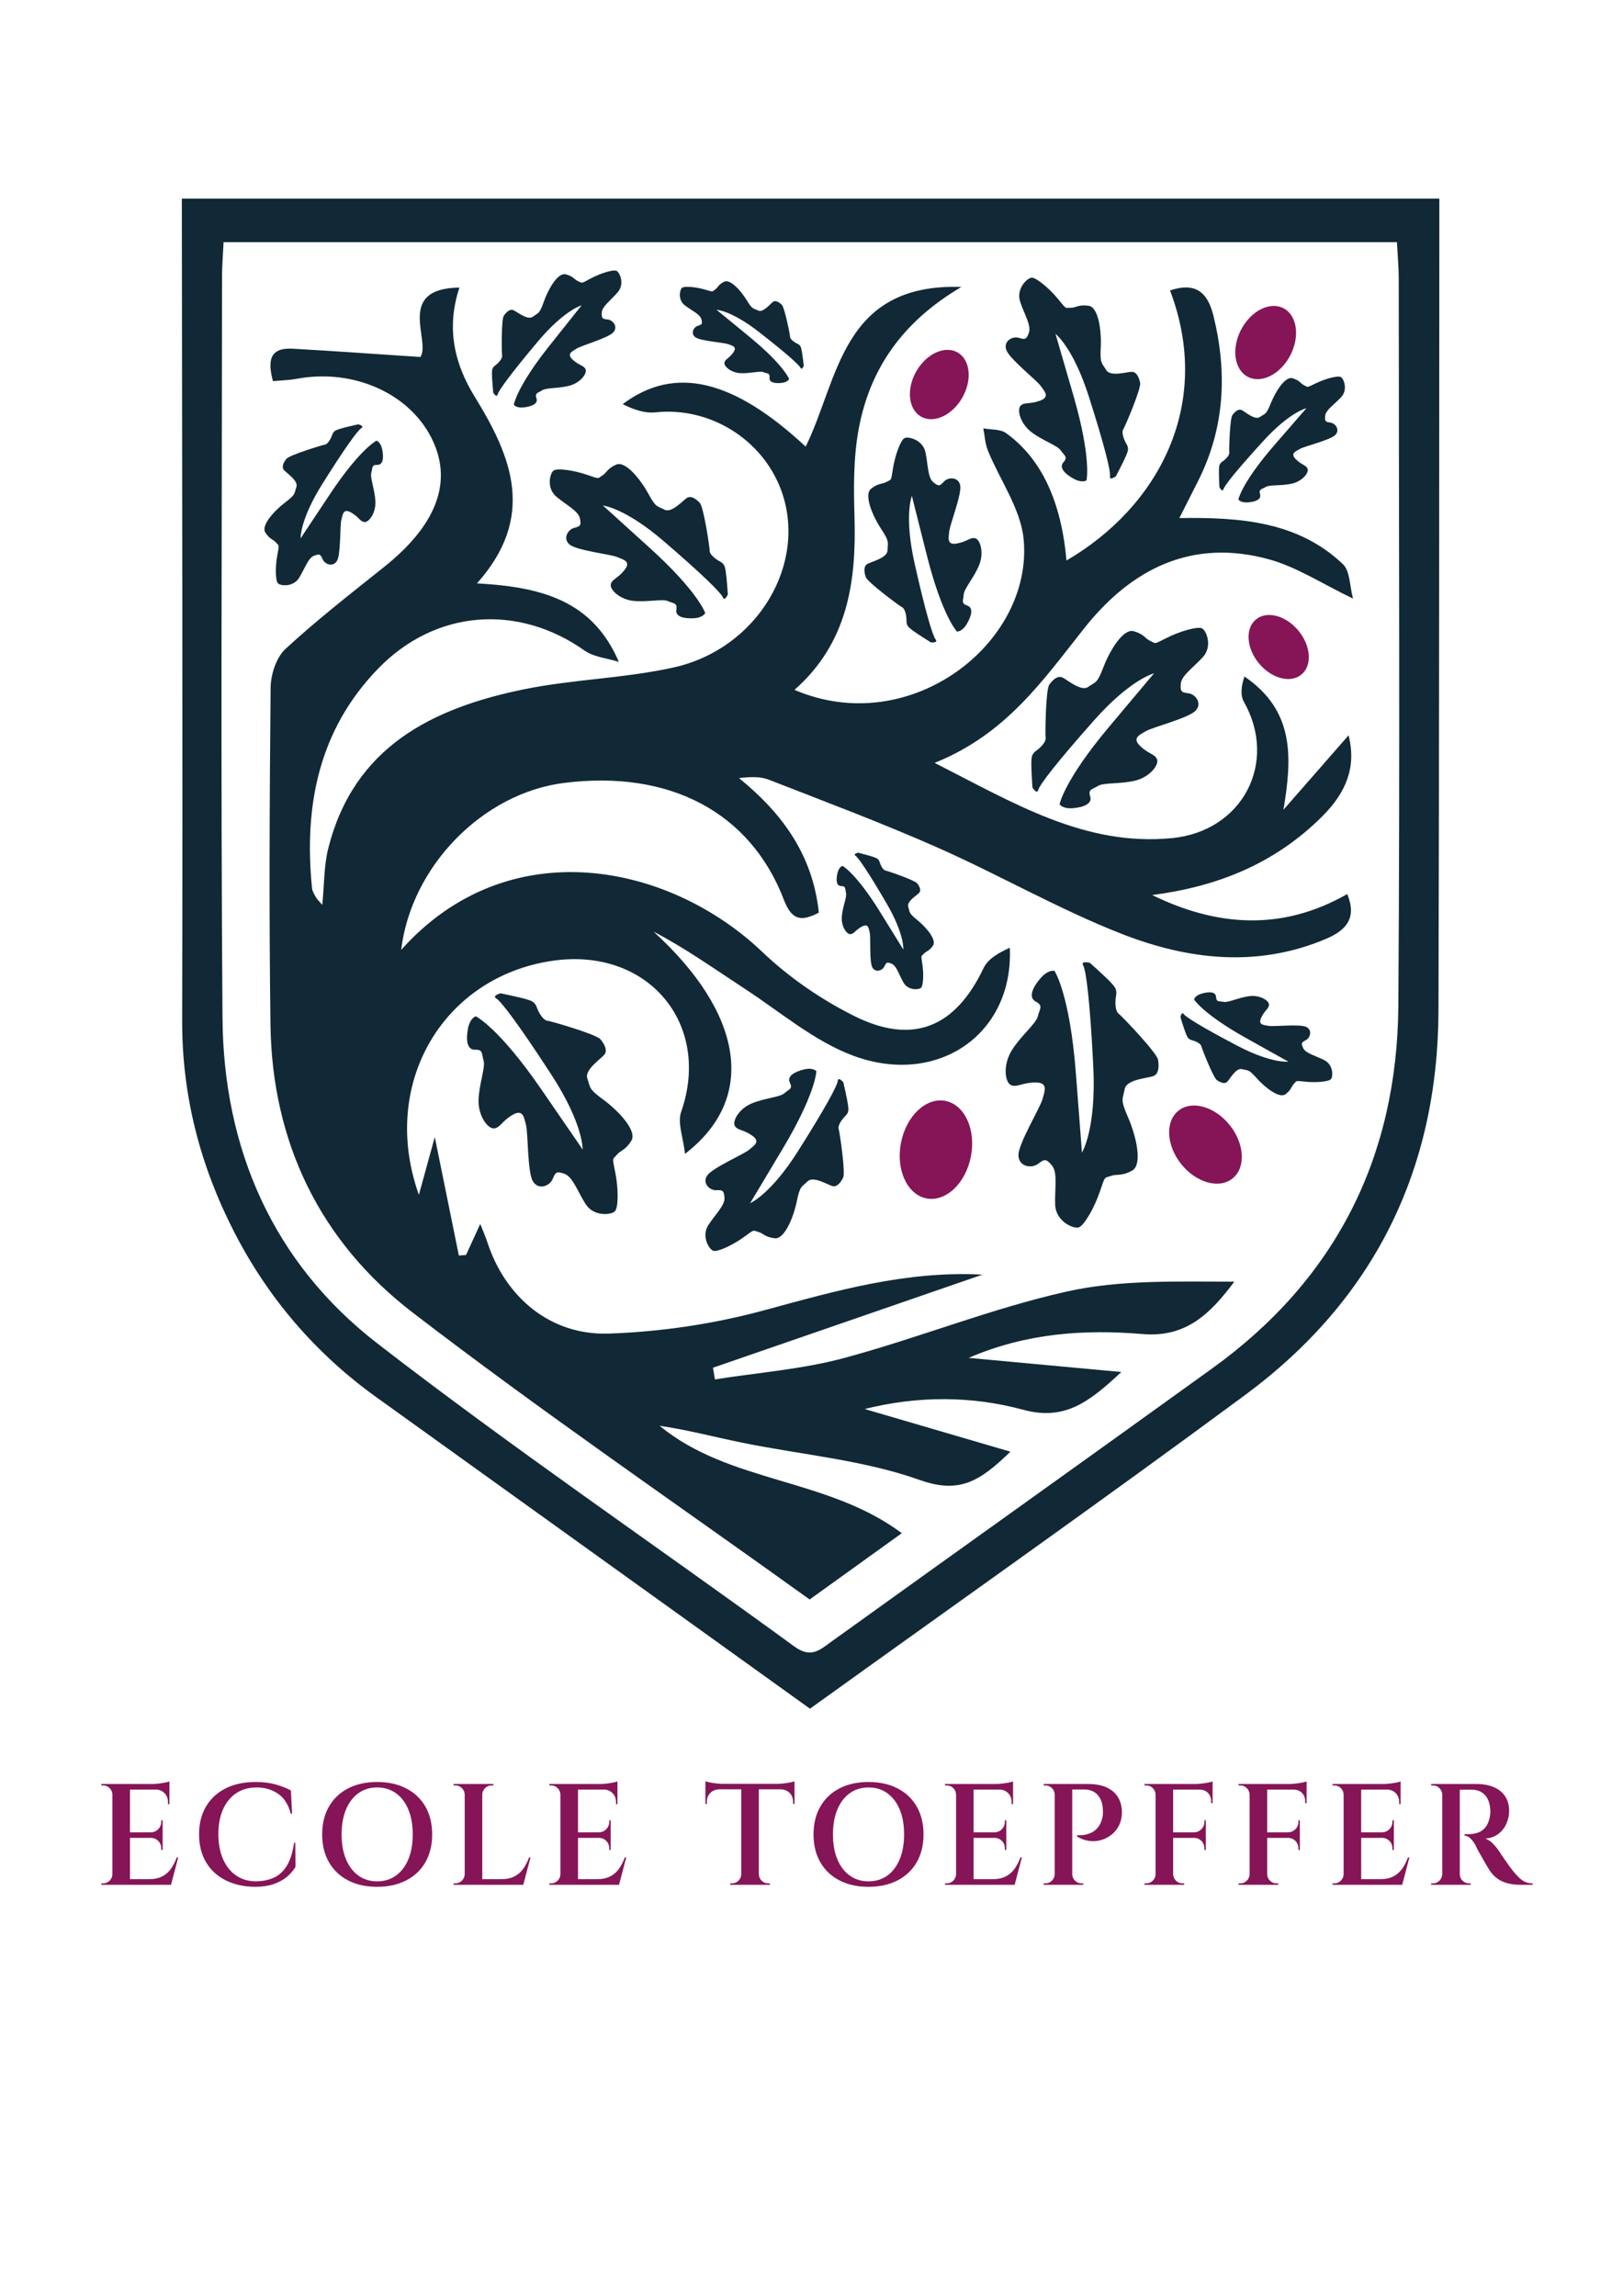<?xml version="1.0" encoding="UTF-8" standalone="no"?>
<svg
   xmlns:dc="http://purl.org/dc/elements/1.1/"
   xmlns:cc="http://creativecommons.org/ns#"
   xmlns:rdf="http://www.w3.org/1999/02/22-rdf-syntax-ns#"
   xmlns:svg="http://www.w3.org/2000/svg"
   xmlns="http://www.w3.org/2000/svg"
   viewBox="0 0 793.707 1122.52"
   height="1122.52"
   width="793.707"
   xml:space="preserve"
   id="svg2"
   version="1.1"><defs
     id="defs6"><clipPath
       id="clipPath18"
       clipPathUnits="userSpaceOnUse"><path
         id="path16"
         d="M 0,841.89 H 595.28 V 0 H 0 Z" /></clipPath></defs><g
     transform="matrix(1.333,0,0,-1.333,0,1122.52)"
     id="g10"><g
       id="g12"><g
         clip-path="url(#clipPath18)"
         id="g14"><g
           transform="translate(62.158,185.824)"
           id="g20"><path
             id="path22"
             style="fill:#851557;fill-opacity:1;fill-rule:nonzero;stroke:none"
             d="m 0,0 v -5.493 h -0.528 v 0.739 c 0,1.338 -0.423,2.439 -1.268,3.302 -0.845,0.862 -1.972,1.31 -3.38,1.347 V 0 Z M 0,2.852 V 1.32 l -6.444,0.581 c 0.774,0 1.593,0.053 2.456,0.159 0.863,0.105 1.664,0.228 2.404,0.37 0.739,0.139 1.267,0.281 1.584,0.422 m -2.482,-20.598 v -4.543 h -0.529 v 0.581 c 0,1.091 -0.369,2.007 -1.109,2.747 -0.739,0.739 -1.655,1.108 -2.746,1.108 v 0.107 z m 0,6.338 v -4.543 h -4.384 v 0.106 c 1.091,0.034 2.007,0.422 2.746,1.161 0.74,0.741 1.109,1.656 1.109,2.747 v 0.529 z M 3.222,-25.035 0.581,-35.07 h -9.877 l 1.901,2.059 c 1.796,0 3.345,0.325 4.648,0.978 1.303,0.651 2.394,1.584 3.275,2.799 0.88,1.214 1.602,2.614 2.165,4.199 z m -3.698,-7.976 0.898,-2.059 H -14.63 v 2.059 z m -2.006,15.158 H -14.63 v 2.008 H -2.482 Z M 0,-0.158 h -14.63 v 2.06 H 0 Z M -14.472,-35.07 h -6.444 V 1.902 h 6.444 z m -6.285,3.855 v -3.855 h -4.225 v 0.528 h 0.686 c 0.916,0 1.699,0.325 2.351,0.977 0.651,0.651 0.994,1.434 1.029,2.35 z m 0,29.261 h -0.159 c -0.035,0.915 -0.378,1.698 -1.029,2.35 -0.652,0.651 -1.435,0.977 -2.351,0.977 h -0.686 v 0.528 h 4.225 z" /></g><g
           transform="translate(108.319,166.177)"
           id="g24"><path
             id="path26"
             style="fill:#851557;fill-opacity:1;fill-rule:nonzero;stroke:none"
             d="m 0,0 0.105,-8.82 c -0.81,-1.374 -1.883,-2.616 -3.221,-3.724 -1.339,-1.109 -2.967,-1.99 -4.886,-2.642 -1.919,-0.65 -4.164,-0.976 -6.734,-0.976 -4.085,0.035 -7.677,0.827 -10.774,2.377 -3.099,1.549 -5.503,3.758 -7.21,6.628 -1.708,2.869 -2.562,6.294 -2.562,10.273 0,3.908 0.845,7.297 2.535,10.167 1.691,2.869 4.085,5.088 7.184,6.654 3.098,1.567 6.777,2.351 11.039,2.351 2.746,0 5.21,-0.309 7.394,-0.924 2.182,-0.617 4.031,-1.347 5.546,-2.192 l 0.422,-8.503 h -0.475 c -0.881,3.345 -2.439,5.783 -4.675,7.314 -2.236,1.533 -4.851,2.298 -7.843,2.298 -2.887,0 -5.379,-0.696 -7.473,-2.086 -2.096,-1.391 -3.716,-3.363 -4.86,-5.916 -1.144,-2.553 -1.716,-5.572 -1.716,-9.057 0,-3.487 0.555,-6.524 1.663,-9.112 1.11,-2.588 2.676,-4.594 4.701,-6.02 2.025,-1.427 4.392,-2.175 7.104,-2.245 2.641,0 4.939,0.449 6.893,1.346 1.954,0.899 3.556,2.385 4.806,4.463 1.249,2.077 2.121,4.86 2.614,8.346 z" /></g><g
           transform="translate(138.372,152.022)"
           id="g28"><path
             id="path30"
             style="fill:#851557;fill-opacity:1;fill-rule:nonzero;stroke:none"
             d="m 0,0 c 2.641,0 4.938,0.704 6.893,2.112 1.954,1.409 3.467,3.399 4.542,5.969 1.073,2.569 1.61,5.616 1.61,9.137 0,3.52 -0.537,6.567 -1.61,9.137 -1.075,2.571 -2.588,4.56 -4.542,5.969 -1.955,1.407 -4.252,2.113 -6.893,2.113 -2.641,0 -4.938,-0.706 -6.893,-2.113 -1.954,-1.409 -3.468,-3.398 -4.542,-5.969 -1.074,-2.57 -1.611,-5.617 -1.611,-9.137 0,-3.521 0.537,-6.568 1.611,-9.137 1.074,-2.57 2.588,-4.56 4.542,-5.969 C -4.938,0.704 -2.641,0 0,0 m 0,36.443 c 4.048,0 7.596,-0.784 10.643,-2.35 3.045,-1.567 5.395,-3.794 7.05,-6.681 1.655,-2.888 2.483,-6.285 2.483,-10.194 0,-3.908 -0.828,-7.307 -2.483,-10.194 C 16.038,4.137 13.688,1.909 10.643,0.344 7.596,-1.224 4.048,-2.007 0,-2.007 c -4.085,0 -7.641,0.783 -10.669,2.351 -3.029,1.565 -5.37,3.793 -7.025,6.68 -1.655,2.887 -2.482,6.286 -2.482,10.194 0,3.909 0.827,7.306 2.482,10.194 1.655,2.887 3.996,5.114 7.025,6.681 3.028,1.566 6.584,2.35 10.669,2.35" /></g><g
           transform="translate(194.621,160.789)"
           id="g32"><path
             id="path34"
             style="fill:#851557;fill-opacity:1;fill-rule:nonzero;stroke:none"
             d="m 0,0 -2.641,-10.035 h -9.877 l 1.902,2.059 c 1.796,0 3.345,0.326 4.648,0.978 1.302,0.651 2.394,1.584 3.274,2.799 0.88,1.215 1.602,2.614 2.166,4.199 z m -3.697,-7.976 0.898,-2.059 h -15.053 v 2.059 z m -14.155,31.057 v 3.856 h 4.226 v -0.529 h -0.687 c -0.916,0 -1.7,-0.326 -2.351,-0.977 -0.651,-0.652 -0.995,-1.435 -1.029,-2.35 z m 0.159,-33.116 h -6.444 v 36.972 h 6.444 z m -6.286,3.855 v -3.855 h -4.225 v 0.528 h 0.686 c 0.916,0 1.699,0.325 2.351,0.977 0.651,0.651 0.994,1.434 1.03,2.35 z m 0,29.261 h -0.158 c -0.036,0.915 -0.379,1.698 -1.03,2.35 -0.652,0.651 -1.435,0.977 -2.351,0.977 h -0.686 v 0.529 h 4.225 z" /></g><g
           transform="translate(226.523,185.824)"
           id="g36"><path
             id="path38"
             style="fill:#851557;fill-opacity:1;fill-rule:nonzero;stroke:none"
             d="m 0,0 v -5.493 h -0.528 v 0.739 c 0,1.338 -0.423,2.439 -1.268,3.302 -0.845,0.862 -1.972,1.31 -3.38,1.347 V 0 Z M 0,2.852 V 1.32 l -6.444,0.581 c 0.774,0 1.593,0.053 2.456,0.159 0.863,0.105 1.664,0.228 2.404,0.37 0.739,0.139 1.267,0.281 1.584,0.422 m -2.482,-20.598 v -4.543 h -0.529 v 0.581 c 0,1.091 -0.369,2.007 -1.109,2.747 -0.739,0.739 -1.655,1.108 -2.746,1.108 v 0.107 z m 0,6.338 v -4.543 h -4.384 v 0.106 c 1.091,0.034 2.007,0.422 2.746,1.161 0.74,0.741 1.109,1.656 1.109,2.747 v 0.529 z M 3.222,-25.035 0.581,-35.07 h -9.877 l 1.901,2.059 c 1.796,0 3.345,0.325 4.648,0.978 1.303,0.651 2.394,1.584 3.275,2.799 0.88,1.214 1.602,2.614 2.165,4.199 z m -3.698,-7.976 0.898,-2.059 H -14.63 v 2.059 z m -2.006,15.158 H -14.63 v 2.008 H -2.482 Z M 0,-0.158 h -14.63 v 2.06 H 0 Z M -14.472,-35.07 h -6.444 V 1.902 h 6.444 z m -6.285,3.855 v -3.855 h -4.225 v 0.528 h 0.686 c 0.916,0 1.699,0.325 2.351,0.977 0.651,0.651 0.994,1.434 1.029,2.35 z m 0,29.261 h -0.159 c -0.035,0.915 -0.378,1.698 -1.029,2.35 -0.652,0.651 -1.435,0.977 -2.351,0.977 h -0.686 v 0.528 h 4.225 z" /></g><g
           transform="translate(291.488,185.93)"
           id="g40"><path
             id="path42"
             style="fill:#851557;fill-opacity:1;fill-rule:nonzero;stroke:none"
             d="m 0,0 v -5.546 l -0.528,0.053 v 0.686 c 0,1.374 -0.423,2.483 -1.268,3.328 -0.845,0.845 -1.954,1.285 -3.327,1.321 V 0 Z M 0,2.799 V 1.268 l -6.444,0.581 c 0.775,0 1.593,0.052 2.456,0.158 0.863,0.105 1.664,0.228 2.404,0.37 0.739,0.14 1.267,0.281 1.584,0.422 M -13.257,-31.32 h 0.158 c 0.035,-0.916 0.378,-1.7 1.03,-2.351 0.652,-0.651 1.435,-0.976 2.351,-0.976 h 0.686 v -0.529 h -4.225 z m 0.158,-3.856 h -6.443 V 1.637 h 6.443 z m -6.285,3.856 v -3.856 h -4.225 v 0.529 h 0.687 c 0.915,0 1.698,0.325 2.35,0.976 0.651,0.651 0.994,1.435 1.03,2.351 z M -27.57,0 v -0.158 c -1.373,-0.036 -2.483,-0.476 -3.328,-1.321 -0.845,-0.845 -1.268,-1.954 -1.268,-3.328 v -0.686 l -0.527,-0.053 V 0 Z M 0,-0.158 H -32.693 V 1.849 H 0 Z m -32.693,2.957 c 0.351,-0.141 0.888,-0.282 1.61,-0.422 0.722,-0.142 1.523,-0.265 2.403,-0.37 0.88,-0.106 1.691,-0.158 2.43,-0.158 l -6.443,-0.581 z" /></g><g
           transform="translate(318.637,152.022)"
           id="g44"><path
             id="path46"
             style="fill:#851557;fill-opacity:1;fill-rule:nonzero;stroke:none"
             d="m 0,0 c 2.641,0 4.937,0.704 6.893,2.112 1.953,1.409 3.466,3.399 4.541,5.969 1.074,2.569 1.611,5.616 1.611,9.137 0,3.52 -0.537,6.567 -1.611,9.137 -1.075,2.571 -2.588,4.56 -4.541,5.969 -1.956,1.407 -4.252,2.113 -6.893,2.113 -2.641,0 -4.939,-0.706 -6.893,-2.113 -1.955,-1.409 -3.468,-3.398 -4.543,-5.969 -1.074,-2.57 -1.611,-5.617 -1.611,-9.137 0,-3.521 0.537,-6.568 1.611,-9.137 1.075,-2.57 2.588,-4.56 4.543,-5.969 C -4.939,0.704 -2.641,0 0,0 m 0,36.443 c 4.049,0 7.596,-0.784 10.643,-2.35 3.045,-1.567 5.394,-3.794 7.05,-6.681 1.655,-2.888 2.483,-6.285 2.483,-10.194 0,-3.908 -0.828,-7.307 -2.483,-10.194 C 16.037,4.137 13.688,1.909 10.643,0.344 7.596,-1.224 4.049,-2.007 0,-2.007 c -4.086,0 -7.643,0.783 -10.67,2.351 -3.029,1.565 -5.369,3.793 -7.023,6.68 -1.657,2.887 -2.484,6.286 -2.484,10.194 0,3.909 0.827,7.306 2.484,10.194 1.654,2.887 3.994,5.114 7.023,6.681 3.027,1.566 6.584,2.35 10.67,2.35" /></g><g
           transform="translate(371.664,185.824)"
           id="g48"><path
             id="path50"
             style="fill:#851557;fill-opacity:1;fill-rule:nonzero;stroke:none"
             d="m 0,0 v -5.493 h -0.527 v 0.739 c 0,1.338 -0.424,2.439 -1.268,3.302 -0.846,0.862 -1.973,1.31 -3.381,1.347 V 0 Z M 0,2.852 V 1.32 l -6.443,0.581 c 0.773,0 1.593,0.053 2.455,0.159 0.863,0.105 1.664,0.228 2.404,0.37 0.738,0.139 1.268,0.281 1.584,0.422 m -2.482,-20.598 v -4.543 H -3.01 v 0.581 c 0,1.091 -0.371,2.007 -1.109,2.747 -0.74,0.739 -1.656,1.108 -2.746,1.108 v 0.107 z m 0,6.338 v -4.543 h -4.383 v 0.106 c 1.09,0.034 2.006,0.422 2.746,1.161 0.738,0.741 1.109,1.656 1.109,2.747 v 0.529 z M 3.223,-25.035 0.582,-35.07 h -9.877 l 1.9,2.059 c 1.797,0 3.346,0.325 4.649,0.978 1.303,0.651 2.394,1.584 3.275,2.799 0.879,1.214 1.602,2.614 2.164,4.199 z m -3.698,-7.976 0.899,-2.059 h -15.053 v 2.059 z m -2.007,15.158 h -12.146 v 2.008 H -2.482 Z M 0,-0.158 h -14.629 v 2.06 H 0 Z M -14.471,-35.07 h -6.443 V 1.902 h 6.443 z m -6.285,3.855 v -3.855 h -4.226 v 0.528 h 0.687 c 0.914,0 1.697,0.325 2.35,0.977 0.652,0.651 0.994,1.434 1.031,2.35 z m 0,29.261 h -0.158 c -0.037,0.915 -0.379,1.698 -1.031,2.35 -0.653,0.651 -1.436,0.977 -2.35,0.977 h -0.687 v 0.528 h 4.226 z" /></g><g
           transform="translate(393.213,154.609)"
           id="g52"><path
             id="path54"
             style="fill:#851557;fill-opacity:1;fill-rule:nonzero;stroke:none"
             d="M 0,0 H 0.158 C 0.193,-0.916 0.537,-1.699 1.189,-2.351 1.84,-3.002 2.623,-3.327 3.539,-3.327 H 4.225 V -3.855 H 0 Z m 5.969,33.116 c 2.781,0 5.078,-0.431 6.892,-1.294 1.813,-0.863 3.178,-2.051 4.094,-3.565 0.914,-1.515 1.391,-3.275 1.426,-5.281 0.033,-1.762 -0.274,-3.346 -0.924,-4.754 -0.652,-1.409 -1.551,-2.588 -2.695,-3.538 -1.145,-0.952 -2.43,-1.647 -3.856,-2.087 C 9.48,12.156 7.992,12.033 6.443,12.228 4.895,12.42 3.398,12.958 1.955,13.838 v 0.528 c 0.949,-0.071 1.813,-0.045 2.588,0.079 0.773,0.123 1.592,0.37 2.455,0.74 0.863,0.37 1.664,0.968 2.404,1.795 0.739,0.828 1.301,1.928 1.69,3.301 0.14,0.458 0.238,0.969 0.291,1.532 0.053,0.563 0.06,1.11 0.025,1.637 -0.035,2.324 -0.652,4.182 -1.847,5.572 -1.198,1.391 -2.889,2.087 -5.071,2.087 H 0 c -0.176,0.668 -0.352,1.338 -0.527,2.007 z M 0.158,-3.855 H -6.285 V 33.117 H 0.158 Z M -6.127,0 v -3.855 h -4.225 v 0.528 h 0.344 0.342 c 0.916,0 1.699,0.325 2.352,0.976 0.65,0.652 0.994,1.435 1.029,2.351 z m 0,29.261 h -0.158 c 0,0.915 -0.334,1.698 -1.004,2.349 -0.668,0.652 -1.461,0.978 -2.377,0.978 h -0.316 -0.317 l -0.053,0.528 h 4.225 z" /></g><g
           transform="translate(444.867,185.824)"
           id="g56"><path
             id="path58"
             style="fill:#851557;fill-opacity:1;fill-rule:nonzero;stroke:none"
             d="m 0,0 v -5.123 h -0.529 v 0.686 c 0,1.268 -0.397,2.297 -1.188,3.09 -0.793,0.792 -1.84,1.189 -3.142,1.189 V 0 Z M 0,2.852 V 1.32 l -6.443,0.581 c 0.773,0 1.591,0.053 2.455,0.159 0.863,0.105 1.664,0.228 2.402,0.37 0.74,0.139 1.268,0.281 1.586,0.422 m -2.482,-20.598 v -4.543 h -0.53 v 0.581 c 0,1.091 -0.369,2.007 -1.109,2.747 -0.738,0.739 -1.654,1.108 -2.746,1.108 v 0.107 z m 0,6.338 v -4.543 h -4.385 v 0.106 c 1.092,0.034 2.008,0.422 2.746,1.161 0.74,0.741 1.109,1.656 1.109,2.747 v 0.529 z m -12.149,-19.807 h 0.158 c 0.035,-0.916 0.379,-1.699 1.03,-2.35 0.652,-0.652 1.435,-0.977 2.351,-0.977 h 0.686 v -0.528 h -4.225 z m 12.149,13.362 H -14.63 v 2.008 H -2.482 Z M 0,-0.158 h -14.631 v 2.06 H 0 Z M -14.473,-35.07 h -6.443 V 1.902 h 6.443 z m -6.285,3.855 v -3.855 h -4.224 v 0.528 h 0.685 c 0.916,0 1.699,0.325 2.352,0.977 0.65,0.651 0.994,1.434 1.029,2.35 z m 0,29.261 h -0.158 c -0.035,0.915 -0.379,1.698 -1.029,2.35 -0.653,0.651 -1.436,0.977 -2.352,0.977 h -0.685 v 0.528 h 4.224 z" /></g><g
           transform="translate(479.356,185.824)"
           id="g60"><path
             id="path62"
             style="fill:#851557;fill-opacity:1;fill-rule:nonzero;stroke:none"
             d="m 0,0 v -5.123 h -0.527 v 0.686 c 0,1.268 -0.397,2.297 -1.19,3.09 -0.791,0.792 -1.84,1.189 -3.142,1.189 V 0 Z M 0,2.852 V 1.32 l -6.443,0.581 c 0.773,0 1.593,0.053 2.455,0.159 0.863,0.105 1.664,0.228 2.404,0.37 0.738,0.139 1.268,0.281 1.584,0.422 m -2.482,-20.598 v -4.543 H -3.01 v 0.581 c 0,1.091 -0.371,2.007 -1.109,2.747 -0.74,0.739 -1.656,1.108 -2.746,1.108 v 0.107 z m 0,6.338 v -4.543 h -4.383 v 0.106 c 1.09,0.034 2.006,0.422 2.746,1.161 0.738,0.741 1.109,1.656 1.109,2.747 v 0.529 z m -12.147,-19.807 h 0.158 c 0.033,-0.916 0.377,-1.699 1.03,-2.35 0.65,-0.652 1.433,-0.977 2.349,-0.977 h 0.688 v -0.528 h -4.225 z m 12.147,13.362 h -12.146 v 2.008 H -2.482 Z M 0,-0.158 h -14.629 v 2.06 H 0 Z M -14.471,-35.07 h -6.443 V 1.902 h 6.443 z m -6.285,3.855 v -3.855 h -4.226 v 0.528 h 0.687 c 0.914,0 1.697,0.325 2.35,0.977 0.652,0.651 0.994,1.434 1.031,2.35 z m 0,29.261 h -0.158 c -0.037,0.915 -0.379,1.698 -1.031,2.35 -0.653,0.651 -1.436,0.977 -2.35,0.977 h -0.687 v 0.528 h 4.226 z" /></g><g
           transform="translate(513.844,185.824)"
           id="g64"><path
             id="path66"
             style="fill:#851557;fill-opacity:1;fill-rule:nonzero;stroke:none"
             d="m 0,0 v -5.493 h -0.527 v 0.739 c 0,1.338 -0.424,2.439 -1.268,3.302 -0.846,0.862 -1.973,1.31 -3.381,1.347 V 0 Z M 0,2.852 V 1.32 l -6.443,0.581 c 0.773,0 1.593,0.053 2.455,0.159 0.863,0.105 1.664,0.228 2.404,0.37 0.738,0.139 1.268,0.281 1.584,0.422 m -2.482,-20.598 v -4.543 H -3.01 v 0.581 c 0,1.091 -0.371,2.007 -1.109,2.747 -0.74,0.739 -1.656,1.108 -2.746,1.108 v 0.107 z m 0,6.338 v -4.543 h -4.383 v 0.106 c 1.09,0.034 2.006,0.422 2.746,1.161 0.738,0.741 1.109,1.656 1.109,2.747 v 0.529 z M 3.223,-25.035 0.582,-35.07 h -9.877 l 1.9,2.059 c 1.797,0 3.346,0.325 4.649,0.978 1.303,0.651 2.394,1.584 3.275,2.799 0.879,1.214 1.602,2.614 2.164,4.199 z m -3.698,-7.976 0.899,-2.059 h -15.053 v 2.059 z m -2.007,15.158 h -12.146 v 2.008 H -2.482 Z M 0,-0.158 h -14.629 v 2.06 H 0 Z M -14.471,-35.07 h -6.443 V 1.902 h 6.443 z m -6.285,3.855 v -3.855 h -4.226 v 0.528 h 0.687 c 0.914,0 1.697,0.325 2.35,0.977 0.652,0.651 0.994,1.434 1.031,2.35 z m 0,29.261 h -0.158 c -0.037,0.915 -0.379,1.698 -1.031,2.35 -0.653,0.651 -1.436,0.977 -2.35,0.977 h -0.687 v 0.528 h 4.226 z" /></g><g
           transform="translate(535.394,154.609)"
           id="g68"><path
             id="path70"
             style="fill:#851557;fill-opacity:1;fill-rule:nonzero;stroke:none"
             d="m 0,0 h 0.158 c 0,-0.916 0.334,-1.699 1.004,-2.351 0.668,-0.651 1.459,-0.976 2.375,-0.976 H 4.172 V -3.855 H 0 Z m 6.496,33.116 c 1.584,0 3.09,-0.194 4.516,-0.581 1.426,-0.388 2.683,-0.986 3.775,-1.796 1.092,-0.81 1.945,-1.84 2.563,-3.09 0.615,-1.25 0.923,-2.738 0.923,-4.462 0,-1.55 -0.334,-3.082 -1.003,-4.595 -0.668,-1.515 -1.655,-2.774 -2.957,-3.777 -1.303,-1.003 -2.905,-1.576 -4.807,-1.716 0.951,-0.317 1.857,-0.908 2.721,-1.77 0.861,-0.863 1.574,-1.717 2.138,-2.561 0.035,-0.036 0.256,-0.362 0.66,-0.977 0.405,-0.617 0.907,-1.365 1.506,-2.245 0.598,-0.881 1.223,-1.761 1.875,-2.641 0.651,-0.881 1.223,-1.62 1.717,-2.218 0.773,-0.916 1.486,-1.664 2.139,-2.245 0.65,-0.581 1.345,-1.022 2.086,-1.32 0.74,-0.3 1.584,-0.449 2.535,-0.449 V -3.855 H 22.5 c -1.832,0 -3.461,0.193 -4.887,0.581 -1.426,0.386 -2.666,0.967 -3.722,1.743 -1.057,0.773 -1.973,1.742 -2.748,2.904 C 10.932,1.69 10.633,2.174 10.246,2.826 9.857,3.477 9.436,4.207 8.979,5.018 8.52,5.827 8.07,6.61 7.631,7.368 7.191,8.125 6.82,8.803 6.521,9.401 6.223,10 6.02,10.422 5.914,10.669 5.352,11.689 4.734,12.518 4.066,13.151 3.396,13.785 2.674,14.137 1.9,14.208 v 0.528 c 0.071,0 0.299,-0.009 0.688,-0.026 0.387,-0.019 0.826,-0.01 1.32,0.026 0.949,0.035 1.908,0.211 2.879,0.528 0.967,0.317 1.838,0.906 2.613,1.769 0.774,0.863 1.338,2.069 1.69,3.618 0.07,0.318 0.14,0.722 0.213,1.215 0.07,0.492 0.086,1.004 0.052,1.531 -0.105,2.465 -0.74,4.332 -1.902,5.599 C 8.291,30.264 6.812,30.933 5.018,31.004 4.348,31.038 3.645,31.047 2.904,31.03 2.164,31.012 1.521,31.004 0.977,31.004 H 0 c 0,0.034 -0.045,0.228 -0.133,0.58 -0.088,0.352 -0.221,0.863 -0.396,1.532 z M 0.158,-3.855 H -6.285 V 33.117 H 0.158 Z M -6.127,0 v -3.855 h -4.227 v 0.528 h 0.344 0.344 c 0.914,0 1.697,0.325 2.35,0.976 0.652,0.652 0.994,1.435 1.031,2.351 z m 0,29.261 h -0.158 c -0.037,0.915 -0.379,1.698 -1.031,2.349 -0.653,0.652 -1.436,0.978 -2.35,0.978 h -0.344 -0.344 v 0.528 h 4.227 z" /></g><g
           transform="translate(82.022,753.286)"
           id="g72"><path
             id="path74"
             style="fill:#112936;fill-opacity:1;fill-rule:evenodd;stroke:none"
             d="m 0,0 c -0.218,-4.712 -0.567,-8.757 -0.567,-12.806 -0.036,-90.576 -0.512,-181.159 0.173,-271.746 0.353,-48.171 18.62,-89.861 56.762,-119.366 49.832,-38.56 102.056,-74.031 152.997,-111.175 6.253,-4.553 9.447,-1.239 13.913,1.959 46.478,33.423 93.129,66.625 139.556,100.115 45.266,32.657 67.752,77.56 68.151,132.899 0.625,88.926 0.174,177.84 0.146,266.762 -0.013,4.376 -0.427,8.753 -0.67,13.358 z m 446.03,15.968 c -0.088,-99.26 -0.014,-198.519 -0.317,-297.781 -0.183,-58.624 -23.777,-106.175 -70.838,-140.981 -52.642,-38.924 -106.187,-76.626 -159.739,-115.142 -53.31,38.288 -106.165,76.248 -159.015,114.196 -22.311,16.025 -39.756,36.326 -52.26,60.719 -12.448,24.271 -19.12,49.884 -19.054,77.471 0.236,100.504 -0.04,201.006 -0.118,301.518 z" /></g><g
           transform="translate(429.255,735.554)"
           id="g76"><path
             id="path78"
             style="fill:#112936;fill-opacity:1;fill-rule:evenodd;stroke:none"
             d="m 0,0 c 10.135,3.459 14.031,-1.599 15.947,-9.383 5.114,-20.813 4.125,-41.086 -5.666,-60.524 -2.019,-4.001 -4.045,-7.99 -6.865,-13.572 22.619,0.36 43.647,-1.354 59.998,-16.904 2.662,-2.527 2.469,-8.069 3.715,-12.637 -11.119,5.317 -20.514,11.558 -30.859,14.41 -28.17,7.736 -50.372,-3.379 -67.747,-25.27 -14.941,-18.827 -28.558,-38.861 -54.892,-49.394 29.385,-14.944 55.129,-30.65 86.947,-27.621 26.026,2.468 39.149,27.712 26.496,50.05 -1.387,2.453 -0.914,5.972 0.229,9.239 18.398,-12.537 17.531,-29.594 14.301,-48.877 7.98,9.126 15.968,18.258 23.888,27.314 2.947,-11.609 -0.832,-20.997 -9.844,-29.919 -17.382,-17.243 -38.3,-25.572 -62.21,-28.67 23.83,-11.624 47.687,-13.271 71.568,0.36 3.67,-8.856 -0.449,-13.344 -7.936,-16.5 -25.345,-10.663 -50.775,-7.542 -75.054,1.989 -23.028,9.048 -44.668,21.549 -67.352,31.581 -20.348,9 -41.231,16.833 -61.97,24.915 -3.147,1.227 -6.858,1.006 -10.828,0.554 15.952,-12.969 27.057,-28.225 29.289,-49.354 -6.355,-3.289 -9.87,-2.963 -12.799,4.66 -12.36,32.27 -42.054,47.777 -80.662,42.921 -29.879,-3.757 -56.103,-30.615 -59.771,-61.246 39.321,44.022 98.379,31.807 132.516,-0.766 9.755,-9.31 21.416,-17.319 33.487,-23.38 21.746,-10.92 37.33,-4.273 47.66,17.477 1.631,3.427 5.713,5.704 9.631,7.458 1.437,-31.666 -26.387,-50.909 -57.123,-39.72 -14.349,5.239 -26.774,15.942 -39.852,24.497 -11.096,7.247 -21.891,14.987 -33.707,21.118 32.564,-29.673 38.394,-60.849 11.517,-81.491 -0.663,6.093 -2.825,11.354 -1.418,15.37 11.292,32.362 -12.206,60.402 -46.933,55.481 -40.363,-5.734 -63.813,-45.154 -49.28,-85.886 2.115,7.67 3.785,13.757 5.832,21.206 3.158,-15.526 5.998,-29.488 8.836,-43.467 0.879,0.061 1.752,0.13 2.626,0.196 1.517,3.29 3.028,6.591 5.221,11.384 1.174,-2.999 2.008,-4.852 2.631,-6.783 6.543,-20.016 23.017,-34.141 44.489,-33.43 19.173,0.638 38.684,3.559 57.197,8.587 26.106,7.086 51.849,14.517 79.942,13.039 -33.361,-11.528 -66.125,-22.848 -98.882,-34.152 0.235,-1.433 0.479,-2.859 0.721,-4.281 15.798,2.505 31.954,3.695 47.318,7.826 27.48,7.393 54.101,18.219 81.793,24.411 19.791,4.417 40.736,3.596 61.437,3.61 -8.746,-11.686 -17.627,-20.557 -33.617,-19.218 -21.322,1.785 -42.662,0.42 -63.84,-8.731 18.658,-1.735 36.078,-3.345 56.002,-5.186 -11.975,-11.196 -20.867,-17.95 -36.09,-13.827 -18.73,5.065 -38.412,5.171 -58.057,0.254 17.514,-5.128 34.403,-10.073 53.457,-15.651 -11.183,-10.838 -18.648,-15.576 -33.265,-10.382 -20.774,7.392 -43.486,9.247 -65.316,13.714 -9.988,2.04 -19.845,4.663 -30.114,6.166 25.524,-21.11 61.615,-19.018 88.84,-39.398 -11.728,-8.438 -22.619,-16.277 -33.798,-24.315 -49.013,35.227 -98.39,68.941 -145.725,105.308 -33.864,26.009 -51.527,62.351 -52.09,105.659 -0.538,41.13 -0.335,82.283 0.058,123.424 0.045,4.852 2.042,11.119 5.416,14.242 11.536,10.652 23.993,20.327 36.283,30.148 18.748,14.988 24.926,30.435 18.007,45.806 -7.847,17.44 -28.962,27.138 -50.208,23.144 -2.729,-0.507 -5.533,-0.552 -8.65,-0.836 -1.926,7.361 -1.392,12.398 7.325,11.892 14.997,-0.847 29.992,-1.933 46.759,-3.04 4.035,5.778 -9.376,25.168 14.339,25.466 -5.035,-15.179 -1.647,-28.284 5.622,-40.062 13.643,-22.124 22.573,-44.022 0.815,-68.441 23.305,-1.293 42.334,-6.071 52.041,-28.792 -4.239,1.337 -9.144,1.721 -12.598,4.163 -24.317,17.172 -54.589,15.15 -75.724,-6.653 -21.772,-22.451 -27.286,-50.356 -24.229,-80.551 0.118,-1.176 0.881,-2.325 1.485,-3.401 0.379,-0.689 1.024,-1.227 2.276,-2.671 0.738,7.439 0.586,14.332 2.201,20.771 9.349,37.037 37.91,51.317 71.549,58.233 18.215,3.75 37.137,4.034 55.254,8.09 30.913,6.919 49.19,38.334 39.325,65.022 -6.979,18.863 -26.395,30.642 -46.136,28.516 -3.952,-0.416 -8.13,1.086 -11.991,3.013 19.25,14.457 40.815,8.921 67.14,-15.58 12.174,24.739 13.098,60.008 57.139,58.579 -22.018,-12.975 -33.688,-30.402 -37.719,-52.264 -1.93,-10.482 -1.822,-21.482 -1.51,-32.215 0.717,-23.932 -2.625,-46.269 -22.02,-63.317 42.321,-18.177 87.612,17.062 84.077,55.182 -1.039,11.182 -8.719,21.722 -13.147,32.635 -1.007,2.509 -1.127,5.386 -1.656,8.097 2.807,-0.529 6.235,-0.217 8.338,-1.734 13.016,-9.377 20.25,-25.06 22.18,-46.741 C -4.316,-79.383 15.896,-41.93 0,0" /></g><g
           transform="translate(386.866,485.973)"
           id="g80"><path
             id="path82"
             style="fill:#112936;fill-opacity:1;fill-rule:evenodd;stroke:none"
             d="m 0,0 c 0,0 5.584,-8.318 7.84,-37.494 2.269,-29.183 2.211,-29.167 2.211,-29.167 0,0 5.349,8.444 4.164,31.861 -1.18,23.417 -2.594,34.822 -3.678,36.764 -1.084,1.941 2.457,0.979 2.457,0.979 0,0 5.715,-5.094 7.594,-7.106 1.871,-2.02 2.373,-2.752 1.967,-5.147 -0.412,-2.398 -0.235,-5.471 0.972,-6.373 1.209,-0.903 14.053,-14.38 14.465,-16.911 0.404,-2.531 0.227,-5.006 -1.474,-5.88 -1.694,-0.88 -10.118,-1.124 -10.78,-4.907 -0.677,-3.781 -1.761,-3.471 1.223,-10.29 2.984,-6.823 5.49,-17.433 1.467,-19.607 -4.01,-2.174 -5.489,-1.094 -7.84,-1.964 -2.359,-0.862 -1.916,0.327 -3.92,-5.634 -2.01,-5.965 -5.875,-12.702 -7.848,-13.232 -1.966,-0.538 -8.347,2.236 -8.576,8.33 -0.221,6.093 1.029,11.767 -1.223,14.459 -2.248,2.694 -2.837,2.193 -5.142,0.486 -2.307,-1.697 -7.037,-1.031 -7.113,3.192 -0.079,4.221 7.966,17.44 8.822,20.586 0.853,3.146 2.209,6.179 -2.697,6.128 -4.901,-0.052 -6.565,-1.908 -8.821,-0.976 -2.261,0.924 -3.103,7.316 0.242,12.739 3.356,5.42 8.94,9.822 9.567,12.501 0.619,2.682 2.127,3.875 -0.738,5.39 -2.873,1.518 -1.18,5.235 1.718,8.577 C -2.254,0.652 0,0 0,0" /></g><g
           transform="translate(299.503,449.193)"
           id="g84"><path
             id="path86"
             style="fill:#112936;fill-opacity:1;fill-rule:evenodd;stroke:none"
             d="m 0,0 c 0,0 -0.19,-8.057 -12.238,-28.25 -12.047,-20.208 -12.073,-20.168 -12.073,-20.168 0,0 7.423,3.059 17.508,18.981 C 3.283,-13.52 7.643,-5.379 7.832,-3.6 c 0.193,1.773 2.066,-0.497 2.066,-0.497 0,0 1.391,-5.998 1.69,-8.19 0.293,-2.192 0.285,-2.903 -1.094,-4.292 -1.387,-1.378 -2.687,-3.478 -2.318,-4.635 0.377,-1.149 2.558,-15.956 1.65,-17.806 -0.91,-1.848 -2.174,-3.389 -3.699,-3.178 -1.514,0.209 -7.154,3.956 -9.349,1.779 -2.192,-2.166 -2.762,-1.459 -3.965,-7.324 -1.209,-5.861 -4.484,-13.986 -8.132,-13.551 -3.642,0.436 -4.106,1.831 -6.051,2.354 -1.955,0.524 -1.115,1.099 -5.188,-1.878 -4.091,-2.985 -9.753,-5.623 -11.296,-5.054 -1.54,0.559 -4.44,5.341 -1.761,9.445 2.678,4.108 6.131,7.25 5.897,10.066 -0.222,2.807 -0.844,2.755 -3.15,2.704 -2.301,-0.048 -5.094,2.582 -3.185,5.386 1.905,2.815 13.321,7.755 15.341,9.424 2.018,1.673 4.318,3.033 1.071,5.271 -3.241,2.241 -5.193,1.795 -6.245,3.449 -1.057,1.659 1.352,6.249 6.065,8.252 4.716,2.005 10.427,2.3 12.077,3.777 1.65,1.467 3.202,1.552 2.016,3.876 -1.184,2.329 1.655,3.983 5.105,4.834 C -1.175,1.471 0,0 0,0" /></g><g
           transform="translate(174.551,469.328)"
           id="g88"><path
             id="path90"
             style="fill:#112936;fill-opacity:1;fill-rule:evenodd;stroke:none"
             d="M 0,0 C 0,0 8.377,-4.079 23.812,-26.479 39.262,-48.868 39.2,-48.886 39.2,-48.886 c 0,0 0.368,9.281 -11.529,27.555 C 15.798,-3.066 9.332,5.44 7.557,6.491 5.785,7.552 9.075,8.428 9.075,8.428 c 0,0 6.97,-1.424 9.427,-2.165 2.442,-0.744 3.18,-1.102 3.98,-3.22 0.78,-2.115 2.363,-4.502 3.749,-4.661 1.4,-0.163 18.013,-4.995 19.523,-6.841 1.51,-1.843 2.527,-3.916 1.565,-5.412 -0.951,-1.5 -7.607,-5.633 -6.377,-8.983 1.223,-3.353 0.207,-3.609 5.8,-7.699 5.577,-4.09 12.545,-11.444 10.334,-15.072 -2.214,-3.622 -3.909,-3.441 -5.389,-5.235 -1.497,-1.798 -1.689,-0.63 -0.528,-6.364 1.172,-5.732 1.219,-12.949 -0.123,-14.302 -1.332,-1.352 -7.759,-2.095 -10.778,2.695 -3.029,4.791 -4.668,9.935 -7.741,11.051 -3.061,1.117 -3.305,0.435 -4.362,-2.008 -1.061,-2.442 -5.169,-4.115 -7.203,-0.754 -2.033,3.344 -1.743,17.728 -2.524,20.664 -0.776,2.924 -1.108,5.99 -5.021,3.662 -3.921,-2.332 -4.384,-4.598 -6.638,-4.903 -2.249,-0.314 -5.911,4.431 -5.755,10.352 0.166,5.924 2.597,12.065 1.848,14.509 -0.755,2.449 -0.095,4.11 -3.105,3.989 -3.029,-0.118 -3.393,3.658 -2.631,7.693 C -2.11,-0.539 0,0 0,0" /></g><g
           transform="translate(309.112,524.49)"
           id="g92"><path
             id="path94"
             style="fill:#112936;fill-opacity:1;fill-rule:evenodd;stroke:none"
             d="m 0,0 c 0,0 4.949,-2.699 13.629,-16.693 8.678,-13.988 8.656,-13.996 8.656,-13.996 0,0 0.486,5.607 -6.176,16.996 C 9.459,-2.306 5.799,3.026 4.748,3.715 3.705,4.403 5.725,4.842 5.725,4.842 c 0,0 4.181,-1.062 5.64,-1.581 1.453,-0.527 1.893,-0.763 2.315,-2.067 0.404,-1.303 1.295,-2.788 2.131,-2.928 0.839,-0.137 10.748,-3.541 11.603,-4.699 0.863,-1.156 1.424,-2.445 0.797,-3.318 -0.627,-0.877 -4.77,-3.184 -4.113,-5.246 0.632,-2.06 0.015,-2.189 3.273,-4.823 3.256,-2.635 7.248,-7.284 5.805,-9.41 -1.444,-2.125 -2.446,-1.971 -3.397,-3.014 -0.959,-1.046 -1.052,-0.335 -0.508,-3.831 0.538,-3.499 0.362,-7.862 -0.488,-8.642 -0.853,-0.779 -4.758,-1.043 -6.445,1.937 -1.69,2.988 -2.537,6.145 -4.358,6.908 -1.826,0.767 -1.982,0.362 -2.687,-1.087 -0.715,-1.447 -3.25,-2.336 -4.385,-0.247 -1.133,2.085 -0.537,10.769 -0.922,12.566 -0.396,1.791 -0.492,3.66 -2.943,2.363 -2.426,-1.297 -2.772,-2.657 -4.148,-2.771 -1.362,-0.129 -3.448,2.847 -3.18,6.422 0.273,3.58 1.926,7.22 1.541,8.72 -0.383,1.504 0.06,2.491 -1.764,2.506 -1.828,0.01 -1.943,2.31 -1.363,4.727 C -1.297,-0.25 0,0 0,0" /></g><g
           transform="translate(388.731,547.123)"
           id="g96"><path
             id="path98"
             style="fill:#112936;fill-opacity:1;fill-rule:evenodd;stroke:none"
             d="m 0,0 c 0,0 1.6,8.654 18.127,28.335 16.51,19.703 16.541,19.655 16.541,19.655 0,0 -8.549,-2.004 -22.193,-17.427 C -1.187,15.157 -7.316,7.136 -7.818,5.25 -8.342,3.371 -9.961,6.149 -9.961,6.149 c 0,0 -0.465,6.716 -0.4,9.13 0.074,2.416 0.213,3.178 1.923,4.435 1.735,1.245 3.516,3.286 3.317,4.587 -0.199,1.315 0.029,17.661 1.32,19.504 1.303,1.835 2.938,3.282 4.545,2.781 1.608,-0.486 7.037,-5.515 9.77,-3.551 2.761,1.96 3.25,1.094 5.564,7.21 2.326,6.112 7.272,14.306 11.135,13.197 3.859,-1.102 4.117,-2.694 6.129,-3.593 2.012,-0.906 0.988,-1.377 5.924,1.128 4.923,2.502 11.494,4.358 13.056,3.478 1.565,-0.885 3.862,-6.539 0.244,-10.5 -3.597,-3.957 -7.857,-6.75 -8.113,-9.826 -0.236,-3.073 0.442,-3.113 2.918,-3.467 2.508,-0.353 5.055,-3.677 2.512,-6.37 -2.549,-2.7 -15.731,-6.038 -18.199,-7.489 -2.461,-1.445 -5.18,-2.517 -2.079,-5.505 3.12,-2.976 5.297,-2.837 6.131,-4.8 C 36.592,14.522 33.188,9.991 27.758,8.65 22.318,7.313 16.119,7.991 14.074,6.687 12.039,5.394 10.359,5.566 11.223,2.862 12.1,0.137 8.744,-1.149 4.869,-1.466 1.004,-1.791 0,0 0,0" /></g><g
           transform="translate(454.319,658.913)"
           id="g100"><path
             id="path102"
             style="fill:#112936;fill-opacity:1;fill-rule:evenodd;stroke:none"
             d="m 0,0 c 0,0 1.229,6.082 13.1,19.788 11.869,13.708 11.882,13.671 11.882,13.671 0,0 -6.056,-1.319 -15.841,-12.04 C -0.658,10.702 -5.066,5.109 -5.453,3.788 -5.838,2.461 -6.943,4.44 -6.943,4.44 c 0,0 -0.25,4.74 -0.186,6.443 0.074,1.705 0.186,2.24 1.416,3.109 1.225,0.858 2.506,2.278 2.381,3.202 -0.141,0.925 0.205,12.452 1.143,13.735 0.943,1.281 2.107,2.284 3.232,1.916 1.129,-0.362 4.893,-3.969 6.853,-2.613 1.961,1.349 2.299,0.737 4,5.022 1.706,4.284 5.291,10.01 7.999,9.188 2.703,-0.818 2.871,-1.942 4.269,-2.596 1.418,-0.665 0.695,-0.989 4.203,0.721 3.498,1.713 8.141,2.954 9.237,2.314 1.091,-0.635 2.662,-4.654 0.078,-7.405 -2.596,-2.753 -5.641,-4.676 -5.838,-6.842 -0.207,-2.159 0.265,-2.203 2.027,-2.476 1.752,-0.277 3.514,-2.65 1.688,-4.52 C 33.73,21.762 24.4,19.552 22.648,18.554 20.887,17.562 18.963,16.836 21.123,14.7 23.281,12.563 24.828,12.641 25.396,11.24 25.971,9.844 23.523,6.682 19.687,5.795 15.834,4.911 11.463,5.452 10.012,4.561 8.559,3.668 7.381,3.813 7.963,1.89 8.545,-0.037 6.166,-0.906 3.43,-1.091 0.705,-1.275 0,0 0,0" /></g><g
           transform="translate(351.071,610.447)"
           id="g104"><path
             id="path106"
             style="fill:#112936;fill-opacity:1;fill-rule:evenodd;stroke:none"
             d="m 0,0 c 0,0 -5.379,5.633 -10.973,27.695 -5.591,22.064 -5.547,22.064 -5.547,22.064 0,0 -2.982,-7.18 1.034,-24.971 3.992,-17.785 6.586,-26.346 7.668,-27.687 1.084,-1.345 -1.746,-1.08 -1.746,-1.08 0,0 -5.061,3.15 -6.772,4.447 -1.687,1.296 -2.174,1.791 -2.182,3.684 0,1.89 -0.544,4.222 -1.591,4.753 -1.039,0.534 -12.666,9.169 -13.329,11.049 -0.634,1.885 -0.826,3.805 0.368,4.701 1.179,0.898 7.605,2.199 7.621,5.19 0.006,2.985 0.883,2.889 -2.315,7.723 -3.183,4.834 -6.513,12.637 -3.713,14.832 2.786,2.2 4.067,1.562 5.754,2.539 1.688,0.98 1.51,0.008 2.246,4.841 0.76,4.837 2.823,10.512 4.268,11.181 1.443,0.671 6.707,-0.619 7.67,-5.253 0.98,-4.643 0.781,-9.156 2.859,-10.92 2.086,-1.768 2.469,-1.305 4.014,0.309 1.533,1.606 5.248,1.717 5.867,-1.51 0.619,-3.224 -3.808,-14.416 -4.037,-16.944 -0.238,-2.524 -0.877,-5.026 2.875,-4.336 3.748,0.684 4.773,2.332 6.635,1.915 1.851,-0.412 3.34,-5.198 1.498,-9.796 C 6.309,19.825 2.607,15.717 2.488,13.58 2.367,11.44 1.371,10.328 3.758,9.546 6.168,8.764 5.357,5.692 3.596,2.745 1.812,-0.203 0,0 0,0" /></g><g
           transform="translate(188.503,693.665)"
           id="g108"><path
             id="path110"
             style="fill:#112936;fill-opacity:1;fill-rule:evenodd;stroke:none"
             d="m 0,0 c 0,0 1.028,6.477 12.954,21.471 11.921,15.01 11.947,14.972 11.947,14.972 0,0 -6.332,-1.657 -16.206,-13.417 C -1.175,11.271 -5.589,5.169 -5.933,3.754 -6.279,2.343 -7.542,4.38 -7.542,4.38 c 0,0 -0.476,4.996 -0.481,6.797 0.005,1.802 0.095,2.377 1.355,3.346 1.271,0.961 2.553,2.516 2.376,3.489 -0.176,0.973 -0.329,13.159 0.604,14.56 0.931,1.392 2.123,2.498 3.326,2.162 1.206,-0.335 5.35,-3.975 7.358,-2.46 2.004,1.513 2.392,0.884 4.002,5.482 1.617,4.604 5.138,10.808 8.041,10.057 2.889,-0.743 3.115,-1.923 4.632,-2.561 1.518,-0.629 0.769,-1.005 4.391,0.961 3.621,1.961 8.479,3.475 9.664,2.849 1.182,-0.623 3.002,-4.797 0.394,-7.822 -2.601,-3.02 -5.735,-5.179 -5.858,-7.479 -0.121,-2.291 0.387,-2.314 2.251,-2.527 1.865,-0.213 3.828,-2.642 1.986,-4.697 C 34.654,24.474 24.904,21.725 23.092,20.598 21.28,19.471 19.272,18.619 21.647,16.454 24.029,14.295 25.653,14.446 26.319,12.99 26.987,11.542 24.545,8.097 20.521,6.993 16.501,5.887 11.852,6.271 10.36,5.254 8.868,4.251 7.611,4.351 8.308,2.346 9.012,0.338 6.539,-0.689 3.662,-1.002 0.789,-1.32 0,0 0,0" /></g><g
           transform="translate(393.917,666.487)"
           id="g112"><path
             id="path114"
             style="fill:#112936;fill-opacity:1;fill-rule:evenodd;stroke:none"
             d="m 0,0 c -3.174,1.72 -5.533,4.082 -3.771,6.056 1.767,1.979 0.273,2.459 -0.965,4.322 -1.254,1.872 -6.772,3.628 -10.883,6.808 -4.104,3.184 -5.277,8.305 -3.84,9.652 1.459,1.349 3.258,0.413 7.029,1.781 3.75,1.36 1.858,3.29 0.311,5.442 -1.563,2.158 -11.496,9.942 -12.613,13.184 -1.164,3.251 2.253,5.111 4.492,4.481 2.24,-0.642 2.838,-0.863 3.795,1.839 0.929,2.699 -1.643,6.667 -3.205,11.38 -1.561,4.716 2.498,8.658 4.154,8.812 1.66,0.155 6.531,-3.882 9.771,-7.855 3.235,-3.978 2.557,-3.19 4.614,-3.175 2.041,0.003 2.859,1.256 6.55,0.736 3.684,-0.496 4.797,-9.314 4.471,-15.378 -0.316,-6.064 0.428,-5.51 2.004,-8.204 1.594,-2.693 8.1,-0.471 9.648,-0.663 1.54,-0.181 2.387,-2.011 2.799,-4.06 0.42,-2.055 -5.517,-16.008 -6.205,-17.047 -0.652,-1.035 0.096,-3.43 1.076,-5.136 0.997,-1.719 0.84,-2.42 -0.021,-4.495 -0.856,-2.07 -3.758,-7.593 -3.758,-7.593 0,0 -2.432,-1.746 -2.156,0.045 0.293,1.786 -1.904,10.901 -7.717,29.104 -5.777,18.213 -12.283,23.126 -12.283,23.126 0,0 0.037,0.03 6.66,-22.885 C 6.574,7.364 4.695,-0.582 4.695,-0.582 4.695,-0.582 3.156,-1.72 0,0" /></g><g
           transform="translate(140.226,677.189)"
           id="g116"><path
             id="path118"
             style="fill:#112936;fill-opacity:1;fill-rule:evenodd;stroke:none"
             d="m 0,0 c 0.597,-2.918 0.376,-5.655 -1.806,-5.6 -2.18,0.052 -1.692,-1.142 -2.199,-2.933 -0.52,-1.771 1.308,-6.185 1.504,-10.477 0.187,-4.282 -2.417,-7.756 -4.041,-7.56 -1.638,0.202 -2.003,1.841 -4.865,3.478 -2.86,1.643 -3.06,-0.582 -3.596,-2.716 -0.542,-2.122 -0.151,-12.53 -1.587,-14.983 -1.427,-2.443 -4.414,-1.293 -5.217,0.464 -0.792,1.765 -0.977,2.255 -3.183,1.415 -2.199,-0.84 -3.338,-4.587 -5.475,-8.087 -2.133,-3.499 -6.789,-3.039 -7.765,-2.075 -0.985,0.959 -1.041,6.186 -0.259,10.343 0.777,4.163 0.649,3.315 -0.457,4.601 -1.09,1.285 -2.309,1.138 -3.95,3.725 -1.639,2.596 3.313,7.997 7.302,11.03 3.994,3.024 3.254,3.202 4.101,5.637 0.851,2.439 -4.012,5.349 -4.709,6.422 -0.721,1.071 -0.01,2.582 1.062,3.937 1.068,1.349 13.038,5.041 14.051,5.173 0.999,0.141 2.111,1.883 2.661,3.419 0.552,1.54 1.087,1.812 2.844,2.377 1.752,0.571 6.8,1.679 6.8,1.679 0,0 2.384,-0.596 1.117,-1.388 -1.275,-0.781 -5.858,-7.007 -14.236,-20.374 -8.392,-13.355 -8.032,-20.071 -8.032,-20.071 0,0 -0.04,0.014 10.88,16.401 10.917,16.38 16.929,19.434 16.929,19.434 0,0 1.534,-0.36 2.126,-3.271" /></g><g
           transform="translate(286.687,701.645)"
           id="g120"><path
             id="path122"
             style="fill:#112936;fill-opacity:1;fill-rule:evenodd;stroke:none"
             d="m 0,0 c -2.405,-0.251 -4.605,0.17 -4.374,1.923 0.216,1.754 -0.781,1.455 -2.172,2.008 -1.397,0.564 -5.119,-0.549 -8.592,-0.346 -3.471,0.202 -6.068,2.586 -5.765,3.883 0.29,1.301 1.638,1.466 3.197,3.636 1.558,2.17 -0.211,2.524 -1.883,3.127 -1.684,0.598 -10.117,1.146 -11.97,2.505 -1.859,1.36 -0.689,3.678 0.807,4.175 1.474,0.497 1.886,0.608 1.38,2.45 -0.495,1.849 -3.42,3.076 -6.066,5.085 -2.652,2.014 -1.889,5.729 -1.046,6.436 0.858,0.718 5.091,0.324 8.385,-0.634 3.287,-0.98 2.609,-0.8 3.744,-0.018 1.118,0.772 1.093,1.783 3.333,2.888 2.233,1.12 6.182,-3.33 8.296,-6.794 2.119,-3.481 2.319,-2.892 4.22,-3.78 1.897,-0.891 4.646,2.801 5.563,3.287 0.93,0.482 2.096,-0.213 3.094,-1.183 1.011,-0.98 3.006,-10.942 3.02,-11.775 0.034,-0.814 1.356,-1.853 2.54,-2.431 1.206,-0.564 1.377,-1.014 1.697,-2.487 0.306,-1.466 0.788,-5.619 0.788,-5.619 0,0 -0.678,-1.878 -1.21,-0.791 -0.516,1.094 -5.171,5.301 -15.275,13.16 -10.085,7.88 -15.533,8.13 -15.533,8.13 0,0 0.008,0.026 12.345,-10.127 C 0.847,6.547 2.815,1.448 2.815,1.448 2.815,1.448 2.395,0.235 0,0" /></g><g
           transform="translate(254.458,615.321)"
           id="g124"><path
             id="path126"
             style="fill:#112936;fill-opacity:1;fill-rule:evenodd;stroke:none"
             d="m 0,0 c -3.572,-0.181 -6.779,0.567 -6.326,3.146 0.452,2.579 -1.048,2.21 -3.081,3.135 -2.012,0.932 -7.577,-0.446 -12.703,0.096 -5.117,0.545 -8.771,4.26 -8.249,6.149 0.531,1.905 2.54,2.045 5,5.15 2.459,3.095 -0.146,3.74 -2.583,4.753 -2.423,1.018 -14.84,2.421 -17.496,4.569 -2.647,2.125 -0.745,5.474 1.488,6.108 2.23,0.619 2.848,0.751 2.243,3.525 -0.603,2.76 -4.839,4.783 -8.608,7.94 -3.781,3.161 -2.395,8.603 -1.077,9.594 1.32,0.994 7.531,0.122 12.32,-1.556 4.8,-1.665 3.822,-1.355 5.541,-0.279 1.725,1.068 1.764,2.546 5.132,4.023 3.379,1.481 8.897,-5.36 11.786,-10.641 2.866,-5.278 3.206,-4.431 5.947,-5.879 2.745,-1.44 7.064,3.803 8.47,4.443 1.4,0.656 3.065,-0.453 4.48,-1.964 1.415,-1.514 3.65,-16.375 3.621,-17.607 -0.014,-1.211 1.857,-2.84 3.58,-3.771 1.731,-0.929 1.96,-1.607 2.311,-3.803 0.361,-2.18 0.775,-8.37 0.775,-8.37 0,0 -1.133,-2.716 -1.842,-1.069 -0.698,1.651 -7.267,8.205 -21.632,20.543 -14.346,12.349 -22.385,13.123 -22.385,13.123 0,0 0.03,0.048 17.527,-15.848 C 1.719,9.616 4.262,1.934 4.262,1.934 4.262,1.934 3.563,0.181 0,0" /></g><g
           transform="translate(440.907,477.658)"
           id="g128"><path
             id="path130"
             style="fill:#112936;fill-opacity:1;fill-rule:evenodd;stroke:none"
             d="m 0,0 c 2.607,0.755 5.127,0.748 5.225,-1.245 0.109,-1.994 1.164,-1.463 2.82,-1.806 1.658,-0.342 5.549,1.64 9.439,2.114 3.891,0.469 7.237,-1.667 7.164,-3.153 -0.052,-1.506 -1.519,-1.952 -2.816,-4.672 -1.297,-2.733 0.752,-2.743 2.719,-3.091 1.982,-0.327 11.428,0.756 13.758,-0.378 2.336,-1.136 1.492,-3.951 -0.055,-4.798 -1.539,-0.843 -1.973,-1.035 -1.053,-2.991 0.93,-1.945 4.416,-2.715 7.754,-4.41 3.338,-1.692 3.24,-5.968 2.432,-6.938 -0.805,-0.961 -5.557,-1.37 -9.403,-0.957 -3.847,0.423 -3.066,0.354 -4.164,-0.745 -1.082,-1.086 -0.869,-2.173 -3.111,-3.854 -2.252,-1.683 -7.527,2.447 -10.557,5.87 -3.035,3.427 -3.138,2.741 -5.423,3.333 -2.284,0.613 -4.598,-4.022 -5.526,-4.748 -0.914,-0.725 -2.349,-0.177 -3.664,0.707 -1.303,0.874 -5.502,11.518 -5.693,12.43 -0.194,0.904 -1.86,1.799 -3.305,2.179 -1.436,0.394 -1.723,0.865 -2.363,2.419 -0.641,1.567 -2.006,6.083 -2.006,6.083 0,0 0.379,2.226 1.189,1.117 0.795,-1.106 6.801,-4.841 19.547,-11.536 12.754,-6.708 18.858,-5.897 18.858,-5.897 0,0 -0.008,-0.026 -15.704,8.752 C 0.369,-7.431 -2.83,-2.174 -2.83,-2.174 c 0,0 0.213,1.429 2.83,2.174" /></g><g
           transform="translate(330.534,422.877)"
           id="g132"><path
             id="path134"
             style="fill:#851557;fill-opacity:1;fill-rule:evenodd;stroke:none"
             d="m 0,0 c -1.906,-9.873 2.293,-18.98 9.381,-20.352 7.082,-1.37 14.377,5.527 16.285,15.401 1.908,9.874 -2.299,18.996 -9.379,20.366 C 9.199,16.786 1.908,9.881 0,0" /></g><g
           transform="translate(451.187,429.358)"
           id="g136"><path
             id="path138"
             style="fill:#851557;fill-opacity:1;fill-rule:evenodd;stroke:none"
             d="m 0,0 c 5.467,-6.872 5.895,-15.621 0.965,-19.545 -4.93,-3.924 -13.367,-1.533 -18.834,5.339 -5.467,6.878 -5.895,15.639 -0.965,19.559 C -13.904,9.276 -5.477,6.877 0,0" /></g><g
           transform="translate(476.37,610.753)"
           id="g140"><path
             id="path142"
             style="fill:#851557;fill-opacity:1;fill-rule:evenodd;stroke:none"
             d="m 0,0 c 4.607,-5.578 5.084,-12.78 1.076,-16.082 -4.002,-3.312 -10.986,-1.459 -15.594,4.126 -4.603,5.575 -5.08,12.785 -1.082,16.089 C -11.592,7.438 -4.604,5.588 0,0" /></g><g
           transform="translate(455.298,721.139)"
           id="g144"><path
             id="path146"
             style="fill:#851557;fill-opacity:1;fill-rule:evenodd;stroke:none"
             d="m 0,0 c -3.604,-6.946 -2.477,-14.686 2.51,-17.276 4.967,-2.589 11.961,0.943 15.556,7.891 3.618,6.945 2.498,14.686 -2.49,17.28 C 10.594,10.487 3.617,6.951 0,0" /></g><g
           transform="translate(336.144,705.868)"
           id="g148"><path
             id="path150"
             style="fill:#851557;fill-opacity:1;fill-rule:evenodd;stroke:none"
             d="m 0,0 c -3.701,-6.495 -2.912,-13.926 1.76,-16.583 4.642,-2.657 11.445,0.457 15.136,6.952 3.713,6.496 2.93,13.926 -1.726,16.586 C 10.506,9.619 3.713,6.499 0,0" /></g></g></g></g></svg>